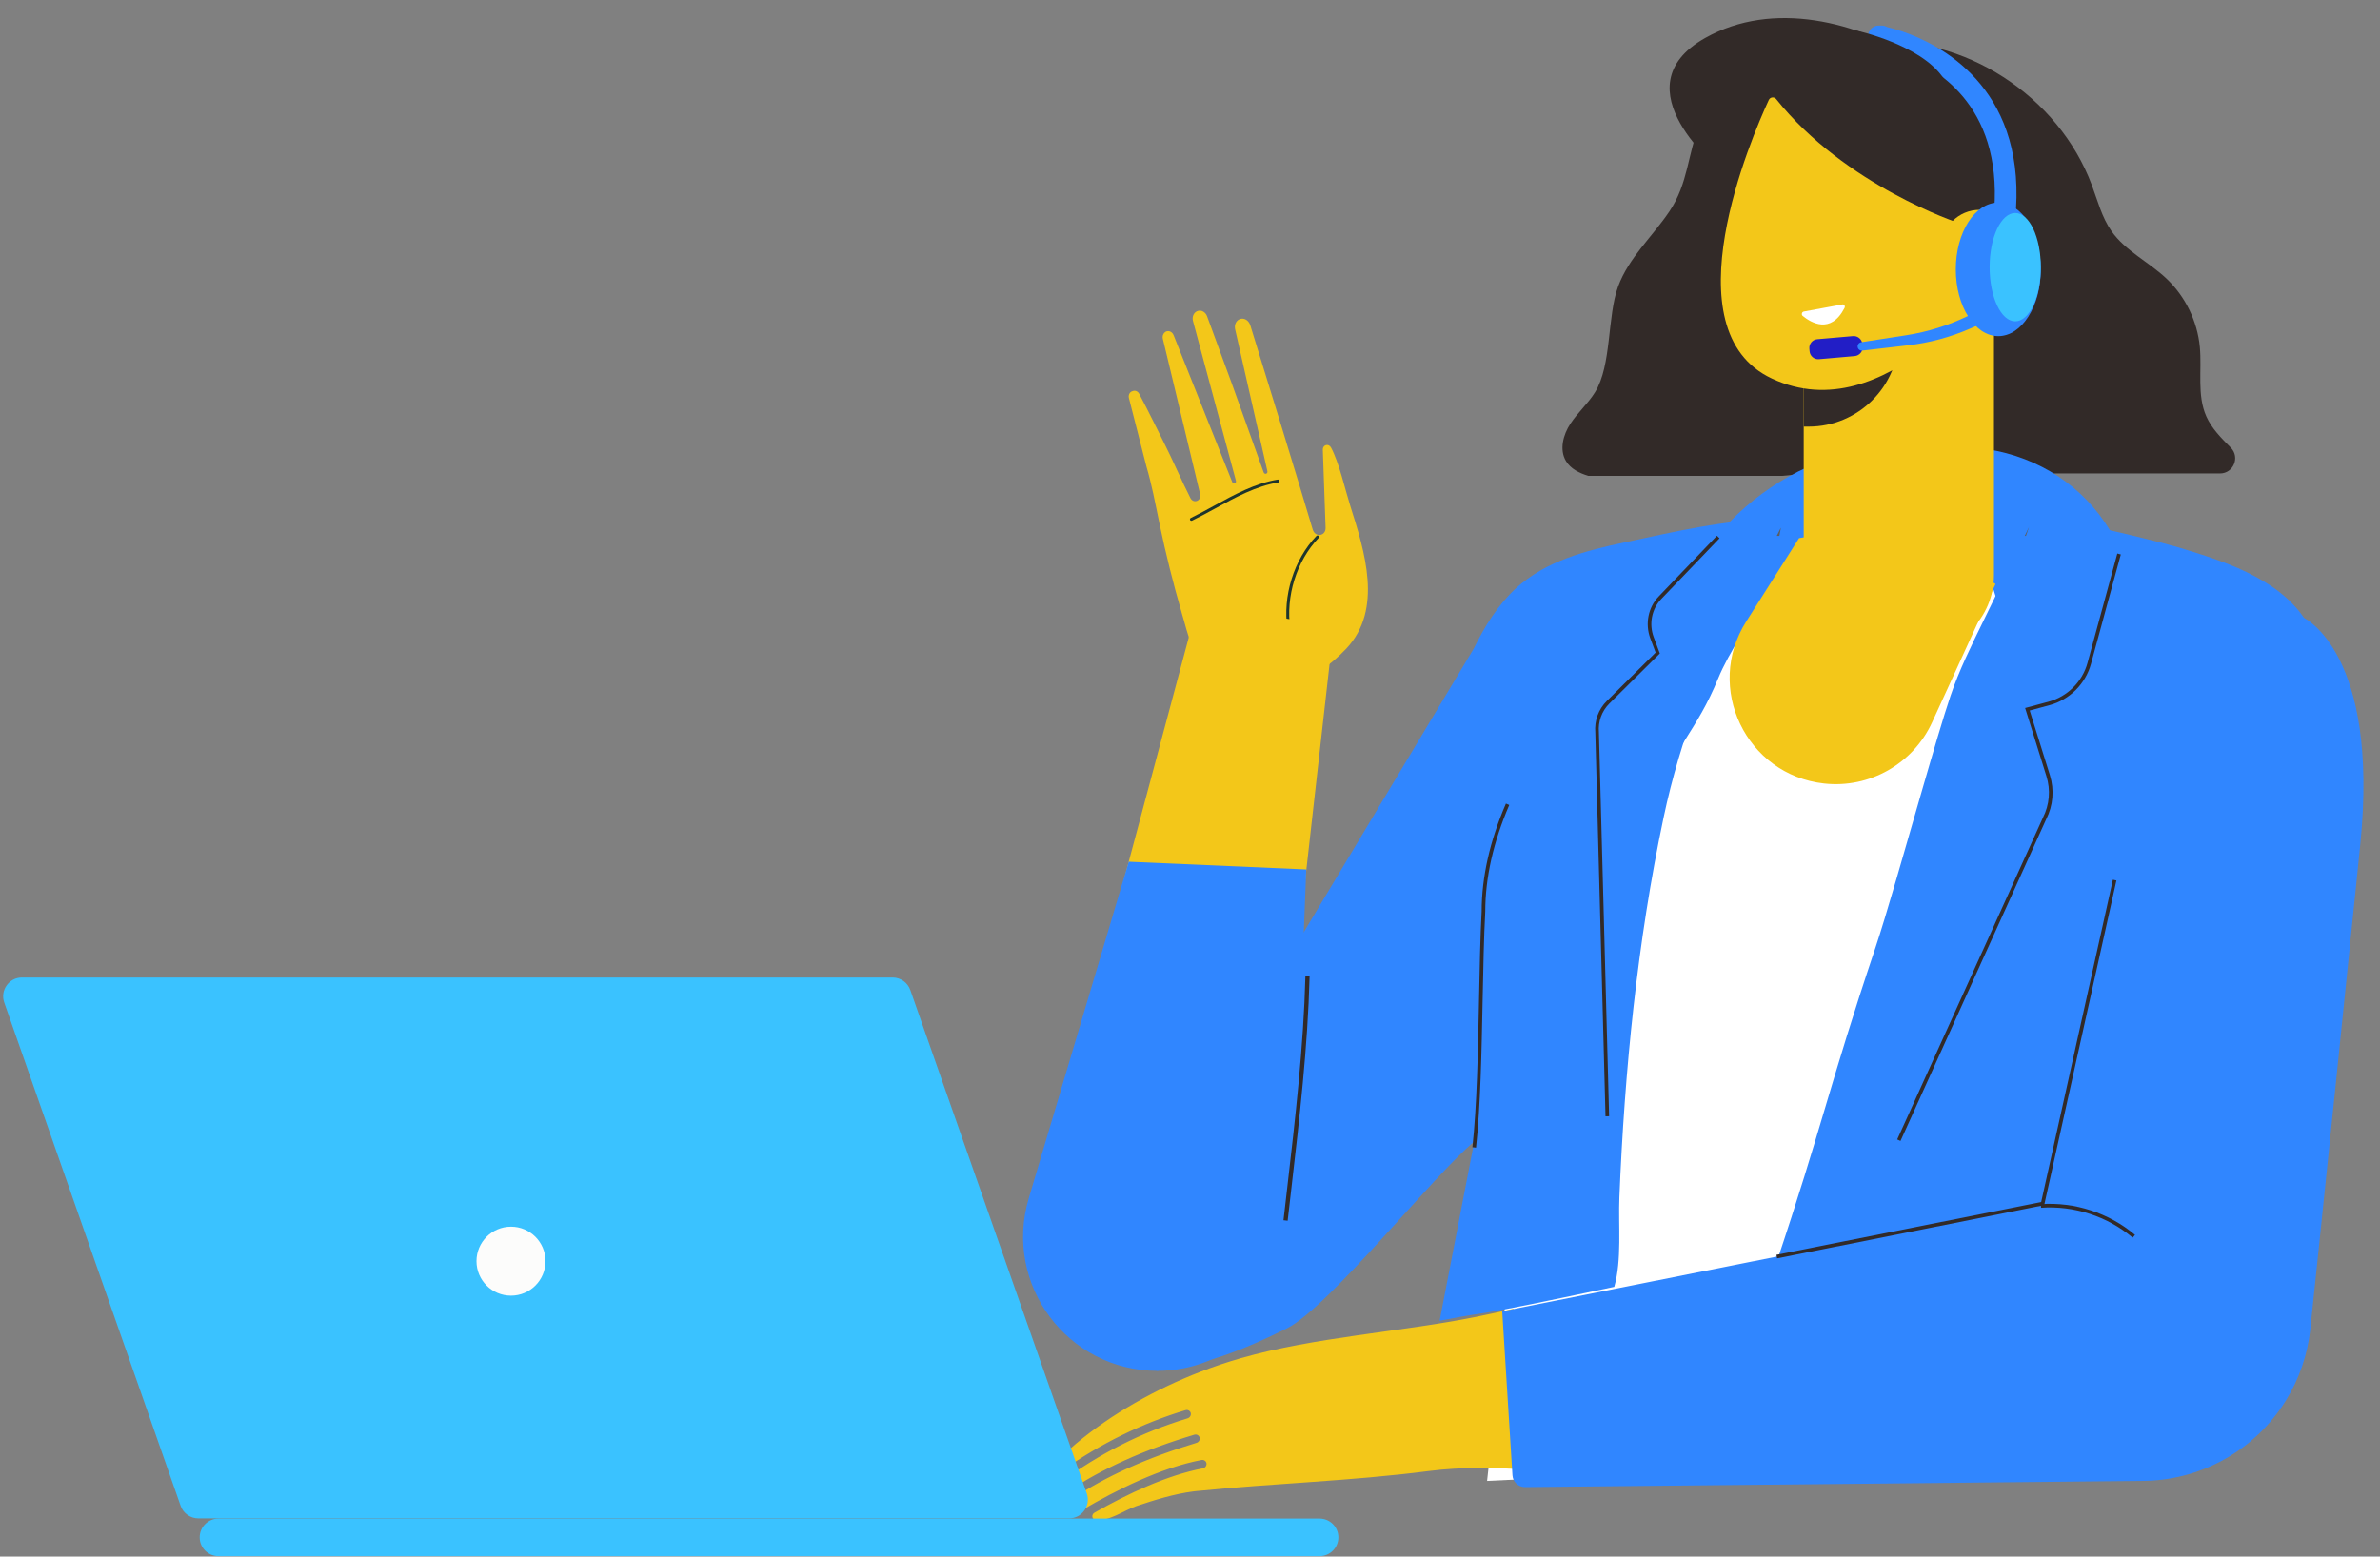 <?xml version="1.0" encoding="UTF-8"?><svg xmlns="http://www.w3.org/2000/svg" xmlns:xlink="http://www.w3.org/1999/xlink" height="197.9" preserveAspectRatio="xMidYMid meet" version="1.0" viewBox="-0.4 -2.3 302.5 197.9" width="302.5" zoomAndPan="magnify"><rect x="-0.4" y="-2.3" width="302.5" height="197.9" fill="#808080" stroke="none"/><g><g><g><g><g id="change1_3"><path d="M201.471,58.203h24.619c1.74-0.176,3.465-0.307,5.157-0.307c12.213,0,24.426,0,36.638,0 c4.626,0,9.253,0,13.879,0c1.711,0,2.574-2.065,1.37-3.281c-1.206-1.217-2.418-2.421-3.108-3.971 c-1.21-2.717-0.549-5.861-0.826-8.823c-0.307-3.278-1.84-6.427-4.23-8.692c-2.246-2.128-5.22-3.512-6.997-6.044 c-1.222-1.74-1.754-3.855-2.497-5.847c-4.229-11.349-16.3-19.23-28.396-18.186c-4.482,0.387-8.999,1.159-13.06,3.092 c-3.096,1.474-7.034,4.142-8.409,7.456c-1.525,3.677-1.425,7.411-3.824,10.972c-2.157,3.203-5.176,5.902-6.514,9.525 c-1.409,3.817-0.803,10.027-2.948,13.484c-0.89,1.435-2.194,2.573-3.122,3.984c-0.928,1.411-1.434,3.321-0.559,4.766 C199.249,57.326,200.333,57.846,201.471,58.203z" fill="#322A28"/></g></g></g><g><g id="change2_7"><path d="M239.262,117.219h-7.142c-14.409,0-24.529-11.703-22.49-26.007l1.526-10.704 C213.195,66.203,226.652,54.5,241.06,54.5h7.142c14.409,0,24.529,11.703,22.49,26.007l-1.526,10.704 C267.128,105.515,253.671,117.219,239.262,117.219z" fill="#3086FF"/></g></g><g><g><g><g><g id="change3_1"><path d="M251.758,70.077c-1.675-2.861-4.471-5.144-7.726-5.759c-1.517-0.287-3.077-0.213-4.616-0.096 c-2.442,0.186-4.834,0.707-7.229,1.217c-2.553,0.543-11.601,12.136-14.199,18.496c-2.8,6.854-5.618,8.624-8.125,15.734 c-0.203,0.577-0.744,0.777-1.242,0.697c-0.895,3.516-1.922,6.803-3.372,9.163c-5.16,8.402-7.533,20.114-10.422,29.545 c-2.944,9.611-3.543,19.806-3.684,21.548c-0.738,9.151-2.531,25.361-2.531,25.361l12.091-0.582h41.467 c1.582-23.789,3.164-47.578,4.745-71.367c0.453-6.819,0.907-13.637,1.36-20.456c0.603-9.064,8.992-13.794,3.568-23.35 C251.816,70.177,251.788,70.127,251.758,70.077z" fill="#FFF"/></g></g></g></g></g><g><g><g><g id="change2_3"><path d="M260.752,63.728c0.292,0.044,0.595,0.093,0.909,0.147c5.268,0.897,13.348,2.977,14.547,3.339 c5.651,1.706,12.703,3.842,16.237,9.05c0.165,0.243,0.319,0.488,0.462,0.736c3.837,6.59,0.057,14.111-1.091,21.009 c-1.522,9.134-3.043,18.266-4.565,27.4c-1.511,9.064-3.022,18.131-4.531,27.195c-0.65,3.898-0.716,8.716-2.074,12.443 c-0.007,0.019-7.307,20.072-7.307,20.072s-56.484,0-56.966,0c0.4,0,2.317-6.91,2.48-7.396 c2.138-6.377,4.278-12.751,6.418-19.128c5.938-17.696,6.758-22.699,12.696-40.395c1.362-4.057,3.741-12.457,5.906-19.953 c1.419-4.909,2.746-9.431,3.64-12.088c2.103-6.267,6.535-13.331,8.639-19.598c0.315-0.937,0.645-1.904,0.941-2.834H260.752z" fill="#3086FF"/></g></g></g></g><g><g><g><g><g><g><g><g><g><g id="change4_3"><path d="M231.047,167.047c-0.296,0.004-0.585-0.005-0.877,0.009c0.195,0.012,0.39,0.024,0.586,0.037 C230.856,167.076,230.956,167.06,231.047,167.047z" fill="#F3C719"/></g><g id="change4_5"><path d="M230.407,168.03c-1.77-4.151-6.196-7.444-12.162-7.813c-0.718-0.044-1.434-0.068-2.149-0.076 c0.357,0.549,0.543,1.223,0.505,1.829c-0.096,1.55-1.542,2.371-2.938,2.379c-0.022,0-0.041,0-0.057,0 c-0.024,0.002-0.051,0.004-0.082,0.006c-0.189,0.013-0.378,0.022-0.567,0.036c-0.426,0.033-0.851,0.078-1.274,0.131 c-0.831,0.103-1.659,0.237-2.484,0.38c-1.742,0.303-3.476,0.652-5.223,0.928c-3.461,0.547-7.319,0.94-10.63-0.484 c-0.628-0.27-1.102-0.715-1.39-1.254c-1.595,0.369-3.187,0.723-4.779,1.041c-9.713,1.942-20.443,2.548-29.882,5.25 c-1.701,0.486-3.402,1.059-5.104,1.718c-5.711,2.21-11.298,5.35-15.864,9.175c-0.652,0.542-2.115,1.892-2.393,2.769 c-0.003,0.022-0.015,0.048-0.017,0.071c-0.124,0.449,0.395,0.772,0.786,0.504c4.735-3.358,10.018-5.958,15.564-7.628 c0.296-0.091,0.596,0.066,0.677,0.35c0.081,0.284-0.104,0.593-0.4,0.684c-5.776,1.736-11.27,4.515-16.135,8.128 c-0.194,0.139-0.261,0.393-0.173,0.608c0.068,0.158,0.148,0.323,0.229,0.488c0.133,0.253,0.469,0.332,0.737,0.164 c4.411-2.963,9.763-5.373,16.19-7.302c0.296-0.091,0.596,0.066,0.681,0.359c0.081,0.284-0.108,0.584-0.403,0.675 c-6.289,1.899-11.524,4.253-15.836,7.135c-0.268,0.167-0.32,0.524-0.112,0.748c0.228,0.25,0.471,0.482,0.729,0.699 c0.155,0.136,0.391,0.144,0.573,0.031c4.527-2.671,10.138-5.45,15.284-6.435c0.306-0.062,0.589,0.134,0.639,0.419 c0.044,0.298-0.17,0.586-0.467,0.645c-4.57,0.875-9.56,3.233-13.772,5.631c-0.413,0.234-0.341,0.847,0.117,0.911 c1.692,0.256,3.652-1.219,5.2-1.744c2.373-0.796,4.794-1.546,7.264-1.869c0.091-0.013,0.182-0.026,0.286-0.033 c9.93-1.005,19.683-1.274,29.574-2.549c8.602-1.109,17.296,0.398,25.958,0.845c5.696,0.294,11.671,0.064,16.673-2.676 C230.893,179.009,232.494,172.923,230.407,168.03z" fill="#F3C719"/></g></g></g></g></g></g></g></g></g></g><g><g id="change2_1"><path d="M225.333,63.73c-6.489,0.019-12.876,1.579-19.194,2.918c-4.916,1.042-10.08,2.344-13.899,5.881 c-2.215,2.051-3.913,4.745-5.342,7.661l-39.267,65.525l-0.644,4.215c-0.594,2.172-1.056,4.378-1.318,6.613 c-0.078,0.678-0.138,1.365-0.175,2.059c0.026,0.177,0.055,0.354,0.087,0.53l-0.087,0.566l0.261,0.252 c0.526,2.159,1.568,4.153,3.231,5.704c2.374,2.213-5.444,5.671-2.278,6.334c1.858-0.699,5.484,0.116,16.483-5.414 c5.313-2.671,18.816-19.696,23.785-23.722l-4.397,22.769c7.954-1.566,1.287,0.123,22.196-4.312 c0.978-3.389,0.507-7.879,0.65-11.37c0.663-16.173,2.276-32.462,5.622-48.311c2.162-10.239,5.903-19.521,10.632-28.782 c1.196-2.343,3.296-4.8,3.776-7.41l0.283-1.571C225.601,63.823,225.467,63.776,225.333,63.73z" fill="#3086FF"/></g></g><g><g><g><g id="change4_8"><path d="M149.75,75.449c-1.058-3.649-1.978-7.341-2.755-11.061c-0.276-1.321-0.535-2.647-0.824-3.966 c-0.252-1.148-0.528-2.289-0.86-3.414c-0.619-2.457-1.58-6.174-2.223-8.692c-0.097-0.38,0.085-0.762,0.415-0.869l0.112-0.036 c0.292-0.095,0.615,0.054,0.777,0.358c1.181,2.214,2.605,5.159,3.105,6.131c1.005,1.952,2.397,5.165,3.402,7.117 c0.401,0.779,1.438,0.359,1.236-0.501l-4.738-19.744c-0.065-0.276,0.004-0.562,0.181-0.752l0.01-0.011 c0.357-0.382,0.967-0.223,1.179,0.307l7.449,18.668c0.131,0.327,0.562,0.172,0.469-0.169l-5.456-20.304 c-0.149-0.554,0.114-1.116,0.597-1.273c0.475-0.155,0.996,0.137,1.191,0.666c0.877,2.383,3.109,8.46,3.126,8.507l4.066,11.339 c0.119,0.332,0.556,0.196,0.476-0.147l-4.103-18.051c-0.139-0.611,0.189-1.212,0.745-1.323 c0.504-0.101,1.013,0.27,1.185,0.825c2.117,6.811,5.797,18.773,7.935,25.972c0.31,1.045,1.674,0.85,1.636-0.234l-0.351-9.899 c-0.023-0.644,0.732-0.857,1.039-0.294c0.003,0.005,0.005,0.009,0.008,0.014c1.019,1.894,1.785,5.325,2.433,7.373 c1.833,5.794,4.202,13.168-0.488,18.171c-4.073,4.344-11.677,8.317-16.88,3.749C151.254,81.635,150.688,78.685,149.75,75.449z" fill="#F3C719"/></g></g><g><g><g id="change5_2"><path d="M163.416,77.842c-0.091,0-0.17-0.066-0.184-0.159c-0.629-4.202,0.821-8.853,3.696-11.849 c0.071-0.074,0.189-0.076,0.263-0.005c0.074,0.071,0.077,0.189,0.005,0.263c-2.797,2.915-4.209,7.443-3.596,11.536 c0.015,0.102-0.055,0.196-0.156,0.212C163.435,77.841,163.426,77.842,163.416,77.842z" fill="#1E352D"/></g></g></g><g><g id="change5_1"><path d="M151.027,63.914c-0.069,0-0.135-0.039-0.168-0.105c-0.045-0.093-0.006-0.204,0.086-0.249 c1.001-0.486,2.009-1.038,2.984-1.572c2.556-1.4,5.198-2.847,8.076-3.315c0.102-0.017,0.197,0.052,0.214,0.154 c0.016,0.101-0.052,0.197-0.154,0.213c-2.815,0.457-5.429,1.889-7.957,3.274c-0.979,0.536-1.991,1.091-3,1.58 C151.082,63.908,151.054,63.914,151.027,63.914z" fill="#1E352D"/></g></g></g><g><g id="change4_7"><path d="M151.818 74.539L131.012 152.293 160.667 152.326 169.13 77.329z" fill="#F3C719"/></g></g><g><g id="change2_6"><path d="M143.062,107.261l22.564,0.979l-1.863,47.192c-0.274,9.222-7.829,16.556-17.055,16.556h0 c-11.41,0-19.605-10.982-16.357-21.92L143.062,107.261z" fill="#3086FF"/></g></g></g><g><g><g id="change1_9"><path d="M187.204,143.608l-0.457-0.049c0.568-5.254,0.705-12.112,0.837-18.744 c0.082-4.102,0.159-7.977,0.335-11.235c0-4.349,1.038-8.967,3.087-13.713l0.422,0.182c-2.024,4.689-3.05,9.245-3.05,13.543 c-0.176,3.262-0.253,7.133-0.335,11.232C187.911,131.466,187.774,138.334,187.204,143.608z" fill="#322A28"/></g></g></g><g><g><g id="change2_4"><path d="M191.837,185.272l-1.304-20.854l68.694-13.694c0,0,11.758-56.791,19-66.096 c6.684-8.588,14.218-8.364,14.218-8.364s9.598,4.49,7.157,28.731c-1.085,10.776-4.927,48.183-6.357,61.693 c-0.343,3.238-1.414,6.352-3.134,9.117l0,0c-3.937,6.329-10.861,10.176-18.314,10.176l-78.35,0.788 C192.598,186.779,191.89,186.121,191.837,185.272z" fill="#3086FF"/></g></g></g><g><g><g id="change1_5"><path d="M241.154,142.76l-0.418-0.189l18.522-40.911c0.836-1.651,0.992-3.523,0.443-5.279l-2.705-8.666 l2.978-0.802c2.402-0.647,4.301-2.54,4.954-4.94l3.786-13.899l0.443,0.121l-3.786,13.899c-0.697,2.557-2.719,4.574-5.278,5.263 l-2.516,0.678l2.563,8.21c0.584,1.872,0.418,3.865-0.468,5.615L241.154,142.76z" fill="#322A28"/></g></g></g><g><g><g id="change1_2"><path d="M203.662,139.63l-1.297-48.784c-0.131-1.499,0.401-2.971,1.462-4.022l6.207-6.158l-0.673-1.795 c-0.693-1.849-0.277-3.945,1.06-5.338l7.401-7.715l0.331,0.318l-7.401,7.715c-1.215,1.267-1.592,3.174-0.961,4.859l0.777,2.073 l-6.418,6.367c-0.963,0.956-1.447,2.293-1.327,3.67l1.298,48.798L203.662,139.63z" fill="#322A28"/></g></g></g><g><g id="change6_1"><path d="M225.957 64.773L225.762 65.829 225.429 65.829z" fill="#5D5D5D"/></g></g><g><g id="change6_2"><path d="M257.496 64.681L257.103 65.829 256.954 65.829z" fill="#5D5D5D"/></g></g><g><g><g id="change1_7"><path d="M270.665,155.05c-3.211-2.708-7.456-4.091-11.645-3.795l-0.032-0.458 c4.308-0.306,8.672,1.117,11.973,3.902L270.665,155.05z" fill="#322A28"/></g></g></g><g><g><g id="change1_10"><path d="M225.474 157.688L225.384 157.237 259.035 150.529 268.15 109.546 268.598 109.645 259.418 150.921 259.272 150.95z" fill="#322A28"/></g></g></g><g><g id="change1_4"><path d="M163.262,152.903l-0.53-0.06c0.156-1.377,0.316-2.758,0.477-4.144c1.02-8.806,2.074-17.911,2.309-26.88 l0.533,0.014c-0.235,8.993-1.291,18.111-2.312,26.928C163.579,150.146,163.419,151.527,163.262,152.903z" fill="#322A28"/></g></g><g><g id="change1_6"><path d="M218.452,19.47c-0.001-0.001-13.413-10.59-2.114-16.946c8.621-4.846,19.421-2.083,27.296,2.951 C250.481,9.853,261.644,21.439,257,30.3c-2.528,4.823-6.975,8.755-12.015,10.775c-5.451,2.185-11.491,2.268-17.362,2.134 c-2.56-0.058-5.269-0.197-7.4-1.619c-4.664-3.111-0.74-7.734-0.45-11.482C219.878,28.749,219.485,20.286,218.452,19.47z" fill="#322A28"/></g></g><g><g><g id="change4_4"><path d="M253.034,29.355v41.462c0,5.422-4.396,9.816-9.816,9.816h-4.547c-5.422,0-9.818-4.394-9.818-9.816 V31.583l12.091-1.115L253.034,29.355z" fill="#F3C719"/></g></g><g><g id="change1_1"><path d="M240.945,29.825v10.644c0,6.336-5.136,11.471-11.472,11.471h-0.62V30.939L240.945,29.825z" fill="#322A28"/></g></g></g><g><g id="change4_1"><path d="M225.355,10.296c-0.258-0.324-0.766-0.262-0.94,0.114c-2.224,4.808-12.748,29.272,0.39,35.417 c14.59,6.824,28.004-12.708,28.004-12.708l-4.236-7.06C248.573,26.06,234.131,21.321,225.355,10.296z" fill="#F3C719"/></g></g><g><g id="change4_2"><circle cx="251.211" cy="29.242" fill="#F3C719" r="4.866"/></g></g><g><g id="change7_1"><path d="M249.904,31.082c-0.017,0-0.034-0.001-0.051-0.003c-0.275-0.028-0.476-0.274-0.448-0.549 c0.18-1.778,1.779-3.309,3.563-3.413c0.277-0.014,0.513,0.195,0.529,0.471c0.016,0.276-0.195,0.513-0.471,0.529 c-1.314,0.076-2.491,1.204-2.624,2.514C250.375,30.89,250.158,31.082,249.904,31.082z" fill="#261E3F"/></g></g><g><g id="change3_2"><path d="M228.72,37.863c1.042,0.854,3.566,2.384,5.319-1.008c0.117-0.226-0.039-0.492-0.267-0.45l-4.912,0.907 C228.616,37.357,228.527,37.705,228.72,37.863z" fill="#FFF"/></g></g><g><g><g><g id="change2_8"><path d="M254.484,25.882c-0.207,0-0.418-0.047-0.616-0.146l-0.041-0.021c-0.499-0.25-0.797-0.775-0.757-1.331 c0.971-13.41-7.43-18.324-12.524-20.06c-0.349-0.12-0.686-0.225-1.034-0.322c-0.014-0.004-0.029-0.008-0.043-0.013 c-0.792-0.222-1.284-0.301-1.289-0.302c-0.71-0.114-1.214-0.754-1.157-1.47c0.057-0.716,0.653-1.269,1.372-1.269h0.365 c0.257,0,0.498,0.071,0.704,0.193c0.222,0.053,0.483,0.12,0.778,0.203c0.014,0.004,0.027,0.008,0.041,0.012 c0.384,0.108,0.772,0.229,1.153,0.36c4.671,1.591,15.377,6.965,14.403,22.538c0.053,0.284,0.016,0.588-0.123,0.867 C255.475,25.603,254.989,25.882,254.484,25.882z" fill="#3086FF"/></g></g></g><g><g><g><g id="change2_5"><ellipse cx="253.586" cy="31.947" fill="#3086FF" rx="5.402" ry="8.489"/></g></g></g></g><g><g><g><g><g><g id="change8_1"><path d="M235.334,42.971l-4.541,0.396c-0.606,0.053-1.14-0.395-1.193-1.001l-0.03-0.344 c-0.053-0.606,0.395-1.14,1.001-1.193l4.541-0.396c0.606-0.053,1.14,0.395,1.193,1.001l0.03,0.344 C236.388,42.384,235.94,42.918,235.334,42.971z" fill="#221EC6"/></g></g></g></g></g><g><g><g><g><g id="change2_2"><path d="M236.162,41.211l5.705-0.885c2.736-0.424,5.394-1.255,7.884-2.464l5.775-2.804 c0.491-0.154,1.015,0.117,1.172,0.607l0,0c0.163,0.509-0.132,1.05-0.647,1.19l-6.068,2.633 c-2.503,1.086-5.152,1.798-7.863,2.112l-5.814,0.675c-0.304,0.035-0.576-0.19-0.598-0.495l0,0 C235.688,41.502,235.885,41.254,236.162,41.211z" fill="#3086FF"/></g></g></g></g></g></g><g><g><g id="change9_1"><ellipse cx="255.736" cy="31.667" fill="#3AC2FF" rx="3.252" ry="6.887"/></g></g></g></g><g><g id="change1_8"><path d="M235.565,1.59c0,0,8.144,1.762,11.042,6.04c2.898,4.278-12.253,7.187-12.253,7.187l-8.883-9.644 l3.382-2.847L235.565,1.59z" fill="#322A28"/></g></g><g><g id="change4_6"><path d="M228.26,66.121l-6.714,10.593c-5.332,8.413-0.006,19.503,9.894,20.601h0 c5.776,0.64,11.311-2.495,13.731-7.778l8.059-17.588l-12.642-8.08L228.26,66.121z" fill="#F3C719"/></g></g><g><g><g id="change9_2"><path d="M167.319,190.769l-139.95,0c-1.32,0-2.389,1.07-2.389,2.389l0,0c0,1.32,1.07,2.389,2.389,2.389 l139.95,0c1.32,0,2.389-1.07,2.389-2.389l0,0C169.708,191.839,168.638,190.769,167.319,190.769z" fill="#3AC2FF"/></g></g><g><g><g id="change9_3"><path d="M135.473,190.745l-110.659,0c-1.015,0-1.919-0.641-2.255-1.599L0.136,125.159 c-0.544-1.554,0.609-3.179,2.255-3.179l110.659,0c1.015,0,1.919,0.641,2.255,1.599l22.423,63.986 C138.272,189.119,137.119,190.745,135.473,190.745z" fill="#3AC2FF"/></g></g><g><g id="change10_1"><circle cx="64.547" cy="158.044" fill="#FCFCFB" r="4.385"/></g></g></g></g></g></g></svg>